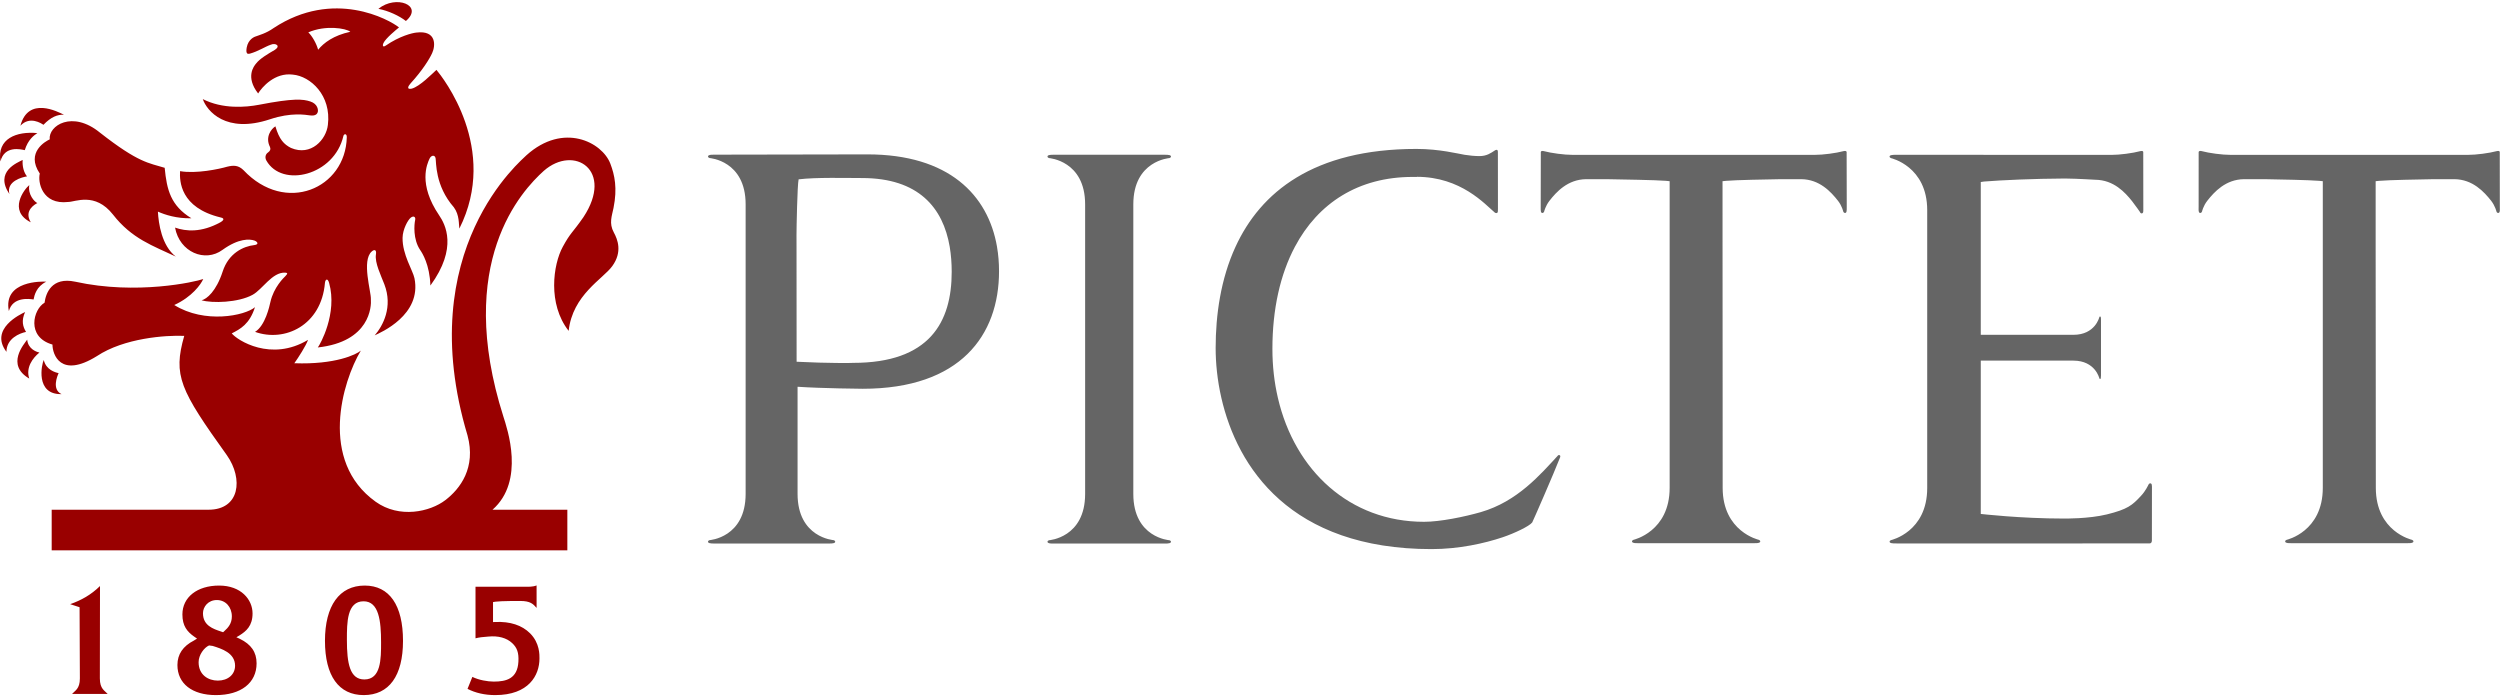 <svg width="570" height="159" viewBox="0 0 570 159" fill="none" xmlns="http://www.w3.org/2000/svg">
<path fill-rule="evenodd" clip-rule="evenodd" d="M72.531 11.339C72.181 9.983 71.163 8.185 70.295 7.38C74.177 5.682 78.883 6.425 79.873 7.245C76.06 8.069 73.819 9.763 72.531 11.339ZM99.507 15.928C98.531 16.818 95.716 19.713 93.88 20.21C92.615 20.47 93.064 19.627 93.596 19.032C96.325 16.038 97.949 13.41 98.54 12.084C99.283 10.487 99.615 6.842 94.926 7.426C94.023 7.521 91.152 8.189 87.935 10.407C87.201 10.902 87.214 10.265 87.421 9.826C87.939 8.715 90.435 6.692 90.975 6.253C88.751 4.47 76.073 -2.612 62.397 6.388C60.7 7.6 59.129 7.99 58.244 8.328C57.66 8.517 56.192 9.344 56.175 11.671C56.229 12.105 56.33 12.381 56.947 12.239C58.934 11.685 60.407 10.648 61.72 10.2C62.834 9.708 64.051 10.456 62.708 11.339C60.994 12.346 59.266 13.351 58.381 14.492C57.885 15.078 55.92 17.554 58.852 21.308C59.707 19.917 62.622 16.475 66.776 17.013C70.792 17.374 75.593 21.755 74.756 28.478C74.393 31.806 70.925 35.691 66.339 33.728C64.742 32.914 63.676 31.823 62.791 28.805C61.853 29.373 60.406 31.223 61.555 33.504C61.754 34.03 61.641 34.356 61.132 34.75C60.606 35.073 60.303 35.828 60.727 36.593C64.276 42.908 76.229 40.06 78.305 30.964C78.457 30.469 79.087 30.411 79.069 31.282C78.785 43.033 65.062 48.936 55.519 38.799C54.374 37.684 53.321 37.629 51.753 38.018C50.043 38.528 44.684 39.671 41.053 39.021C40.923 41.296 41.085 47.351 50.298 49.577C51.486 49.811 50.721 50.422 50.249 50.684C45.892 53.066 42.42 52.774 39.912 51.893C40.939 57.505 46.76 59.91 50.732 56.969C54.459 54.283 56.934 54.492 57.987 54.836C58.76 55.118 59.097 55.744 57.971 55.88C55.518 56.155 52.145 57.681 50.768 61.909C49.304 66.415 47.137 68.193 45.962 68.463C48.384 69.17 54.313 69.015 57.595 67.215C59.87 65.964 62.051 62.023 65.013 62.161C65.468 62.21 65.752 62.269 65.069 62.957C64.724 63.286 62.397 65.513 61.65 68.866C61.442 69.807 60.475 74.271 58.148 75.666C64.923 78.094 73.274 74.179 74.086 64.501C74.155 63.706 74.699 63.297 75.036 64.501C76.992 71.477 72.959 78.589 72.462 79.219C84.38 77.915 84.7 69.857 84.561 68.237C84.653 66.569 82.394 59.414 84.752 57.343C85.365 56.795 85.887 56.923 85.714 58.008C85.407 59.895 86.868 62.826 87.632 64.817C89.618 69.99 87.317 74.271 85.434 76.461C86.699 75.858 96.212 71.839 94.497 63.435C94.13 61.638 91.73 58.062 91.785 54.222C91.818 52.274 93.016 50.113 93.66 49.622C94.338 49.108 94.804 49.479 94.657 50.162C94.433 51.129 94.135 54.549 95.802 57.004C96.281 57.701 97.969 60.317 98.129 65.106C104.43 56.472 101.51 51.129 100.124 49.091C95.279 41.951 97.386 37.357 97.927 36.191C98.293 35.389 99.131 35.228 99.312 36.065C99.493 36.898 99.131 42.31 103.479 47.263C104.787 49.033 104.581 51.161 104.732 52.121C113.864 33.937 100.907 17.598 99.507 15.928ZM133.02 49.515C130.433 53.234 130.131 52.937 128.317 56.265C126.098 60.317 124.837 69.314 129.652 75.438C130.554 67.217 137.471 63.616 139.6 60.673C141.95 57.432 140.823 54.597 139.946 52.989C138.806 50.896 139.514 49.255 139.881 47.414C140.787 42.908 140.145 39.912 139.165 37.329C137.294 32.408 128.443 27.815 120.022 35.404C119.236 36.307 93.862 56.801 106.592 99.267C108.583 106.646 104.913 111.45 101.541 114.029C98.043 116.707 91.073 118.274 85.641 114.391C72.644 105.083 78.058 86.963 82.272 79.939C81.254 80.826 76.439 83.162 67.107 82.818C68.014 81.56 69.823 78.725 70.23 77.487C61.804 82.555 54.071 77.567 52.84 76.011C54.792 75.018 56.9 73.91 58.135 70.037C55.846 71.988 46.665 73.877 39.73 69.543C43.781 67.695 45.828 64.818 46.337 63.617C44.498 64.277 31.137 67.306 17.155 64.228C11.74 63.063 10.432 66.93 10.16 69.02C7.587 70.485 5.915 76.833 11.961 78.559C11.961 80.783 13.77 86.361 22.078 81.201C28.335 77.055 37.792 76.401 42.006 76.579C39.415 85.642 41.043 88.88 51.752 103.827C55.483 109.165 54.706 116.217 47.542 116.217C45.849 116.217 11.784 116.217 11.784 116.217V125.481H129.354V116.217C129.354 116.217 113.921 116.217 112.293 116.217C119.78 109.647 115.626 97.675 114.78 95.005C103.583 59.832 118.964 43.477 123.99 38.949C130.912 32.891 140.063 38.828 133.02 49.515ZM46.234 22.593C50.746 24.89 55.971 24.483 59.071 23.885C66.986 22.354 69.094 22.593 70.747 23.133C72.466 23.695 72.6 25.101 72.44 25.585C72.306 25.992 71.943 26.463 70.704 26.313C69.646 26.175 66.369 25.585 61.58 27.186C51.493 30.556 47.179 25.297 46.234 22.593ZM92.546 4.787C91.047 3.612 88.538 2.438 86.271 2.014C90.296 -1.272 96.678 1.229 92.546 4.787ZM13.368 85.073C12.582 84.914 10.488 84.316 9.979 82.069C9.508 82.973 7.975 89.999 14.029 89.861C11.771 88.806 13.066 85.706 13.368 85.073ZM8.989 80.378C8.122 80.196 6.39 79.466 6.2 77.44C5.552 78.381 1.238 83.158 6.675 86.314C5.833 83.85 7.426 81.642 8.989 80.378ZM5.937 75.677C5.228 74.513 4.81 73.153 5.721 71.144C4.68 71.631 -2.475 74.997 1.467 80.215C1.489 77.159 4.464 75.983 5.937 75.677ZM7.655 68.286C7.845 67.323 8.268 65.352 10.557 64.222C9.676 64.154 0.643 63.929 2.021 70.927C2.91 67.642 6.636 68.113 7.655 68.286ZM25.753 48.912C30.071 54.464 34.898 56.038 40.076 58.498C36.872 56.02 36.151 50.968 36 48.248C37.623 48.971 40.258 49.843 43.643 49.767C38.932 46.882 38.03 43.316 37.546 38.259C33.94 37.149 31.647 37.175 22.803 30.25C16.482 25.067 11.002 28.659 11.335 31.778C10.523 32.136 5.764 34.686 9.076 39.579C8.575 41.411 9.556 46.753 15.553 46.047C17.108 46.064 21.655 43.723 25.753 48.912ZM6.684 42.196C6.291 44.349 7.884 46.03 8.519 46.3C8.156 46.478 5.328 47.937 7.021 50.684C1.735 48.047 5.566 43.088 6.684 42.196ZM6.161 40.216C5.462 39.396 5.043 37.93 5.168 36.465C4.045 37.058 -1.33 39.09 2.146 44.246C1.355 41.288 5.151 40.365 6.161 40.216ZM8.515 30.349C3.813 29.884 -0.748 31.589 0.103 36.81C1.01 33.104 4.771 34.051 5.647 34.236C6.39 31.83 7.751 30.842 8.515 30.349ZM9.901 28.459C11.624 26.67 13.096 26.091 14.578 26.158C13.183 25.476 6.446 21.904 4.65 28.672C6.779 26.36 9.482 28.156 9.901 28.459Z" fill="#990000"/>
<path d="M420.42 34.438C418.566 34.93 415.662 35.309 413.771 35.309H358.557C356.666 35.309 353.766 34.93 351.897 34.438C351.203 34.311 351.306 34.781 351.306 34.781L351.28 47.087C351.28 47.693 351.267 47.994 351.332 48.25C351.44 48.712 351.933 48.621 352.067 48.224C352.067 48.224 352.362 46.958 353.269 45.79C354.854 43.748 357.458 40.894 361.653 40.853L366.697 40.86C369.426 40.912 377.718 41.038 379.871 41.231L380.68 41.313V56.254V90.723V111.235C380.68 121.219 372.445 123.075 372.445 123.075C372.098 123.179 371.876 123.601 372.432 123.76C372.687 123.848 373.106 123.848 373.706 123.848H399.729C400.345 123.848 400.754 123.848 401.003 123.76C401.557 123.601 401.34 123.179 400.99 123.075C400.99 123.075 392.767 121.219 392.767 111.235L392.761 90.723L392.741 56.254L392.736 41.313L393.529 41.231C395.672 41.037 402.917 40.906 405.631 40.86L410.69 40.853C414.874 40.892 417.464 43.748 419.07 45.79C419.981 46.958 420.26 48.224 420.26 48.224C420.405 48.617 420.892 48.707 421 48.25C421.066 47.994 421.059 47.693 421.059 47.087L421.033 34.781C421.033 34.781 421.131 34.311 420.42 34.438ZM569.958 47.086L569.945 34.781C569.945 34.781 570.062 34.311 569.351 34.437C567.49 34.929 564.594 35.309 562.69 35.309H508.558C506.66 35.309 503.764 34.929 501.897 34.437C501.203 34.311 501.293 34.781 501.293 34.781L501.288 47.086C501.288 47.693 501.249 47.994 501.333 48.25C501.434 48.711 501.922 48.621 502.06 48.224C502.06 48.224 502.34 46.958 503.253 45.79C504.849 43.748 507.458 40.894 511.642 40.853L516.691 40.859C519.411 40.911 526.644 41.038 528.786 41.231L529.598 41.313V56.254V90.722V111.235C529.598 121.219 521.373 123.074 521.373 123.074C521.017 123.178 520.795 123.601 521.353 123.76C521.608 123.848 522.021 123.848 522.626 123.848H548.663C549.268 123.848 549.676 123.848 549.926 123.76C550.477 123.601 550.27 123.178 549.912 123.074C549.912 123.074 541.688 121.219 541.688 111.235L541.675 90.722L541.649 56.254V41.313L542.45 41.231C544.592 41.037 551.836 40.906 554.572 40.859L559.6 40.853C563.784 40.892 566.382 43.748 567.994 45.79C568.896 46.958 569.193 48.224 569.193 48.224C569.31 48.616 569.803 48.707 569.919 48.25C569.993 47.994 569.958 47.693 569.958 47.086ZM278.472 90.724C282.092 106.538 294.205 125.195 326.395 125.195C332.605 125.195 338.451 123.895 342.615 122.493C345.204 121.627 348.71 119.976 349.347 119.111C349.467 118.951 354.35 107.761 355.706 104.27C355.903 103.755 355.406 103.651 355.251 103.816C351.233 108.158 345.997 114.345 337.602 116.769C333.889 117.832 328.369 118.971 324.676 118.971C307.794 118.971 295.22 107.343 291.362 90.728C290.539 87.201 290.109 83.457 290.109 79.544C290.109 70.505 291.885 62.577 295.241 56.26C300.524 46.288 309.741 40.339 322.066 40.339C323.656 40.339 323.019 40.334 323.019 40.313C333.117 40.313 338.586 46.591 340.819 48.468C340.973 48.601 341.518 48.763 341.518 48.105L341.531 47.582L341.518 34.656C341.518 33.913 341.011 34.187 340.824 34.303C339.907 34.901 338.975 35.589 337.318 35.589C336.225 35.589 335.045 35.466 333.951 35.296C332.554 35.076 328.229 33.955 322.947 33.955C299.452 33.955 287.401 43.853 281.699 56.26C278.323 63.594 277.168 71.809 277.168 79.363C277.168 82.705 277.53 86.625 278.472 90.724ZM194.512 82.734C194.551 82.773 188.754 82.842 181.627 82.476L181.608 56.258L181.602 53.563C181.602 52.03 181.789 42.134 182.084 40.889C186.108 40.401 192.84 40.594 196.548 40.594C209.443 40.594 215.021 47.368 216.537 56.276C216.842 58.106 216.988 60.009 216.988 61.974C216.988 73.452 211.959 82.734 194.512 82.734ZM227.319 56.258C225.268 44.395 216.262 35.198 197.785 35.198L163.031 35.263C162.425 35.263 162.011 35.27 161.767 35.355C161.203 35.52 161.431 35.946 161.781 36.036C161.781 36.036 170.004 36.593 170.004 46.583V56.26V90.728V112.603C170.004 122.591 161.781 123.153 161.781 123.153C161.428 123.235 161.2 123.669 161.767 123.833C162.011 123.916 162.425 123.926 163.031 123.926H188.81C189.416 123.926 189.831 123.92 190.094 123.833C190.638 123.668 190.431 123.235 190.068 123.153C190.068 123.153 181.845 122.591 181.845 112.603V90.728V88.182C187.355 88.558 196.692 88.64 196.692 88.64C218.976 88.64 227.78 76.43 227.78 61.842C227.78 59.939 227.629 58.075 227.319 56.278M258.396 56.252V46.592C258.396 36.608 266.635 36.044 266.635 36.044C266.992 35.954 267.2 35.533 266.642 35.364C266.389 35.29 265.974 35.28 265.368 35.28H240.438C239.833 35.28 239.419 35.287 239.17 35.364C238.61 35.533 238.828 35.954 239.175 36.044C239.175 36.044 247.409 36.608 247.409 46.592V56.252V90.721V112.616C247.409 122.62 239.175 123.177 239.175 123.177C238.828 123.259 238.61 123.677 239.17 123.846C239.419 123.929 239.832 123.929 240.438 123.929H265.368C265.974 123.929 266.389 123.929 266.642 123.846C267.196 123.677 266.989 123.259 266.635 123.177C266.635 123.177 258.396 122.62 258.396 112.616V90.721M489.835 110.532C489.835 110.532 489.208 111.946 488.142 113.059C486.153 115.215 485.08 116.122 480.357 117.287C476.22 118.309 470.607 118.231 470.607 118.231C460.668 118.231 451.616 117.179 451.616 117.179V90.721V82.223H472.74C477.711 82.223 478.644 86.235 478.644 86.235C478.677 86.406 478.898 86.514 478.981 86.255C479.013 86.121 479.026 85.915 479.026 85.621V72.951C479.026 72.642 479.013 72.445 478.981 72.322C478.898 72.048 478.675 72.157 478.644 72.322C478.644 72.322 477.711 76.338 472.74 76.338H451.616V56.251V41.501L452.362 41.39C456.489 41.055 463.73 40.74 470.808 40.699C473.983 40.738 477.489 40.985 477.748 40.985C481.927 41.03 484.516 43.858 486.127 45.887C487.039 47.065 487.908 48.331 487.908 48.331C488.028 48.722 488.514 48.798 488.649 48.351C488.688 48.09 488.675 47.785 488.675 47.187L488.662 34.773C488.662 34.773 488.771 34.312 488.061 34.444C486.207 34.936 483.302 35.315 481.407 35.315H472.531L432.427 35.289C431.821 35.289 431.402 35.308 431.158 35.382C430.599 35.55 430.832 35.967 431.163 36.06C431.163 36.06 439.403 37.913 439.403 47.904V56.253V90.721V111.28C439.403 121.279 431.189 123.135 431.189 123.135C430.832 123.229 430.609 123.651 431.163 123.821C431.417 123.895 431.836 123.904 432.443 123.904H471.505L490.097 123.898C490.641 123.898 490.63 123.263 490.63 123.263L490.643 111.733C490.643 111.099 490.669 110.779 490.604 110.516C490.489 110.048 489.977 110.135 489.842 110.542" fill="#656565"/>
<path fill-rule="evenodd" clip-rule="evenodd" d="M83.076 154.917C79.772 154.917 79.092 151.307 79.092 145.883C79.092 141.962 79.092 137.096 82.896 137.096C86.398 137.096 86.884 141.593 86.884 146.454C86.884 150.222 86.884 154.917 83.076 154.917ZM83.154 133.509C77.388 133.509 74.092 138.1 74.092 146.112C74.092 154.089 77.233 158.481 82.93 158.481C88.705 158.481 91.885 154.089 91.885 146.112C91.885 137.983 88.782 133.509 83.154 133.509ZM49.664 155.178C47.483 155.178 45.283 153.881 45.283 150.978C45.283 149.335 46.532 147.652 47.663 147.161L48.494 147.274C50.486 147.895 53.597 148.849 53.597 151.784C53.597 153.774 51.983 155.178 49.664 155.178ZM49.44 136.808C51.42 136.808 52.861 138.379 52.861 140.548C52.861 142.142 52.036 143.106 51.132 143.906L50.869 144.15L50.426 143.997C48.576 143.385 46.278 142.619 46.278 139.82C46.278 138.343 47.465 136.808 49.44 136.808ZM54.677 145.653L53.894 145.293L54.651 144.843C56.11 143.92 57.582 142.714 57.582 139.864C57.582 136.704 54.961 133.509 49.957 133.509C44.957 133.509 41.588 136.164 41.588 140.089C41.588 142.714 42.663 144.014 44.273 145.149L44.927 145.599L44.221 146.04C41.713 147.327 40.452 149.164 40.452 151.625C40.452 155.857 43.808 158.481 49.221 158.481C54.944 158.481 58.502 155.699 58.502 151.243C58.502 148.678 57.251 146.904 54.677 145.653ZM112.913 141.813L112.409 141.836V137.271L112.986 137.182C114.239 137.01 118.279 137.02 118.61 137.02C120.938 137.02 121.562 137.714 122.345 138.604L122.341 133.481C121.437 133.833 120.435 133.779 119.669 133.779H108.417V145.537C109.088 145.347 110.228 145.199 111.317 145.14C113.61 144.91 115.508 145.433 116.786 146.634C117.871 147.661 118.313 148.778 118.197 150.857C117.986 154.755 115.418 155.403 112.586 155.403C111.201 155.403 109.178 155.061 107.698 154.332L106.596 157.059C108.356 157.978 110.521 158.481 112.904 158.481C120.551 158.481 123 153.976 123 150.137C123 149.349 123.086 146.625 120.865 144.402C119.002 142.547 116.326 141.664 112.913 141.813ZM22.766 154.676L22.799 133.618C20.725 135.652 18.517 136.859 16 137.75L18.143 138.448L18.211 154.676C18.211 157.088 17.085 157.466 16.43 158.213H24.546C23.892 157.466 22.766 157.088 22.766 154.676Z" fill="#990000"/>
</svg>
